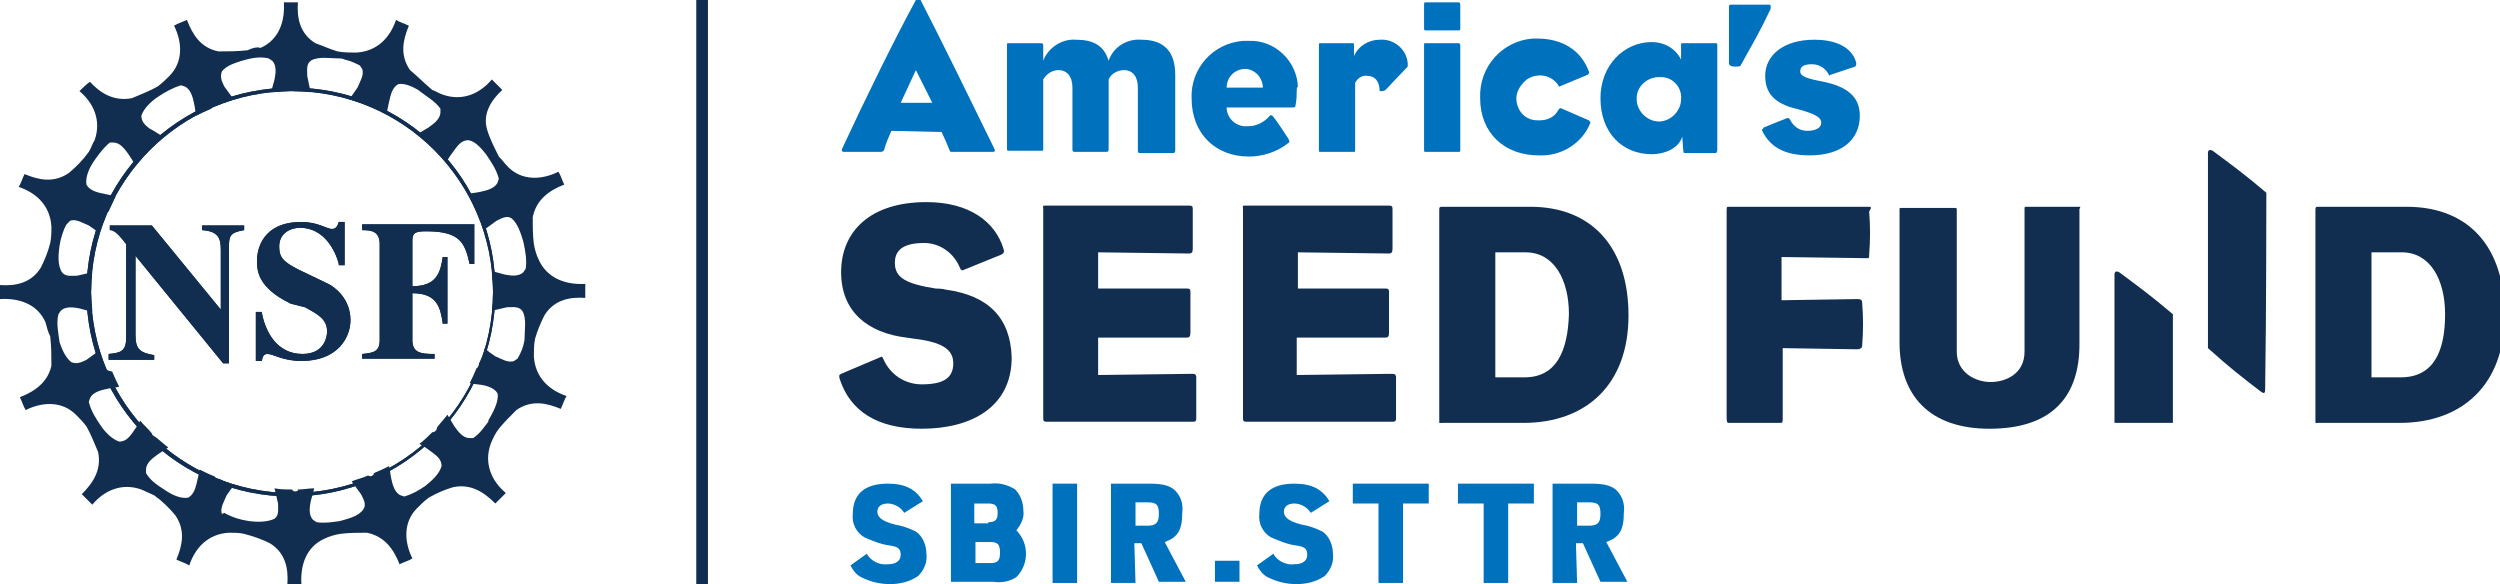 <?xml version="1.0" encoding="UTF-8" standalone="no"?>
<svg
   enable-background="new 0 0 214 50"
   version="1.1"
   viewBox="0 0 214 50"
   xml:space="preserve"
   id="svg1803"
   xmlns="http://www.w3.org/2000/svg"
   xmlns:svg="http://www.w3.org/2000/svg"
   xmlns:rdf="http://www.w3.org/1999/02/22-rdf-syntax-ns#"
   xmlns:cc="http://creativecommons.org/ns#"
   xmlns:dc="http://purl.org/dc/elements/1.1/"><defs
   id="defs1807" />
<style
   type="text/css"
   id="style1725">
	.st0{fill:#0071BC;}
	.st1{fill:#112E51;}
</style>
<title
   id="title1727">ASF Logo</title>

	<path
   class="st0"
   d="m74.2 47.4c0.3 0.6 1.1 1 1.8 0.9 0.7 0 1.1-0.3 1.1-0.8s-0.2-0.7-0.9-0.8c-0.8-0.1-1.5-0.4-2.2-0.7-0.7-0.4-1.1-1.2-1-2 0-1.7 1-2.6 3-2.6 1.5 0 2.4 0.5 3 1.5l-1.6 1c-0.3-0.5-0.9-0.8-1.4-0.8-0.6 0-0.9 0.3-0.9 0.7s0.3 0.8 1.5 1.1c0.6 0.1 1.2 0.3 1.8 0.6 0.6 0.4 0.9 1.2 0.9 1.9 0.1 0.7-0.2 1.4-0.7 1.9-0.7 0.5-1.6 0.7-2.4 0.7-0.9 0-1.7-0.2-2.5-0.6-0.4-0.2-0.7-0.6-0.9-1l1.4-1z"
   id="path1729" />
	<path
   class="st0"
   d="m81.4 41.4h3.4c0.7-0.1 1.5 0.1 2.1 0.5 0.5 0.5 0.7 1.2 0.7 1.8 0.1 0.6-0.2 1.2-0.6 1.7 1.1 1.1 1.1 2.9 0 4-0.6 0.4-1.3 0.5-2 0.4h-3.6v-8.4zm3.2 3.3c0.6 0 0.8-0.2 0.8-0.8s-0.2-0.8-0.8-0.8h-1.2v1.7h1.2v-0.1zm0.2 3.5c0.6 0 0.8-0.2 0.8-0.9s-0.2-0.9-0.8-0.9h-1.3v1.8h1.3z"
   id="path1731" />
	<path
   class="st0"
   d="m90.1 41.4h2.1v8.5h-2.1v-8.5z"
   id="path1733" />
	<path
   class="st0"
   d="m97.2 49.9h-2.1v-8.5h3.3c1.2 0 1.8 0.2 2.2 0.6 0.5 0.5 0.7 1.2 0.6 1.9 0 1.5-0.4 2.1-1.5 2.5l1.8 3.4h-2.3l-1.5-3.3h-0.6l0.1 3.4zm1-4.9c0.7 0 1-0.2 1-1s-0.2-1-1-1h-1v2h1z"
   id="path1735" />
	<path
   class="st0"
   d="m104 48h2.1v1.8h-2.1v-1.8z"
   id="path1737" />
	<path
   class="st0"
   d="m109 47.4c0.3 0.6 1.1 1 1.8 0.9 0.7 0 1.1-0.3 1.1-0.8s-0.2-0.7-0.9-0.8c-0.8-0.1-1.5-0.4-2.2-0.7-0.7-0.4-1.1-1.2-1-2 0-1.7 1-2.6 3-2.6 1.5 0 2.4 0.5 3 1.5l-1.6 1c-0.3-0.5-0.9-0.8-1.4-0.8-0.6 0-0.9 0.3-0.9 0.7s0.3 0.8 1.5 1.1c0.6 0.1 1.2 0.3 1.8 0.6 0.6 0.4 0.9 1.2 0.9 1.9 0.1 0.7-0.2 1.4-0.7 1.9-0.7 0.5-1.6 0.7-2.4 0.7-0.9 0-1.7-0.2-2.5-0.6-0.4-0.2-0.7-0.6-0.9-1l1.4-1z"
   id="path1739" />
	<path
   class="st0"
   d="m118 43.1h-2.2v-1.7h6.5v1.7h-2.2v6.8h-2.1v-6.8z"
   id="path1741" />
	<path
   class="st0"
   d="m127 43.1h-2.2v-1.7h6.5v1.7h-2.2v6.8h-2.1v-6.8z"
   id="path1743" />
	<path
   class="st0"
   d="m135 49.9h-2.1v-8.5h3.3c1.2 0 1.8 0.2 2.2 0.6 0.5 0.5 0.7 1.2 0.6 1.9 0 1.5-0.4 2.1-1.5 2.5l1.8 3.4h-2.3l-1.5-3.3h-0.6l0.1 3.4zm1-4.9c0.7 0 1-0.2 1-1s-0.2-1-1-1h-1v2h1z"
   id="path1745" />

<path
   class="st0"
   d="m76.3 11.2c-0.2 0.5-0.5 1.1-0.6 1.6-0.1 0.2-0.2 0.2-0.4 0.2h-3.1c-0.1 0-0.2-0.1-0.1-0.3 1.9-4.1 4.6-9.6 6.3-12.7 0-0.1 0.4 0 0.4 0 1.8 3.5 4.3 8.6 6.3 12.7 0.1 0.2 0.1 0.3-0.1 0.3h-3.5c-0.1 0-0.2 0-0.2-0.1-0.2-0.5-0.5-1.2-0.7-1.6l-4.3-0.1zm3.5-2.4-1.4-2.8-1.3 2.8h2.7z"
   id="path1747" />
<path
   class="st0"
   d="m94.9 5.2c0.4-1.2 1.6-1.9 2.8-1.8 1.5 0 2.9 0.6 2.9 3v6.4c0 0.2 0 0.3-0.2 0.3h-2.8c-0.1 0-0.2 0-0.2-0.2v-5.4c0-0.9-0.4-1.5-1.2-1.5-0.5 0-1.1 0.3-1.3 0.8v5.9c0 0.2 0 0.3-0.2 0.3h-2.7c-0.1 0-0.2 0-0.2-0.2v-5.3c0-1-0.5-1.5-1.2-1.5-0.5 0-1 0.3-1.3 0.8v5.9c0 0.2 0 0.2-0.1 0.2h-2.9c-0.1 0-0.1 0-0.1-0.3v-8.7c0-0.2 0-0.2 0.1-0.2h2.8c0.1 0 0.2 0 0.2 0.2v1.3c0.4-1.1 1.6-1.9 2.8-1.8 1.5 0 2.4 0.5 2.8 1.8z"
   id="path1749" />
<path
   class="st0"
   d="m111 7.7c0 0.4 0 0.8-0.1 1.3 0 0.2-0.1 0.2-0.4 0.2h-5.5c0 0.9 0.8 1.7 1.8 1.6h0.1c0.7 0 1.4-0.4 1.8-0.9 0.1-0.1 0.2 0 0.3 0.1 0.4 0.5 0.9 1.3 1.3 1.9 0.1 0.2 0.1 0.3-0.1 0.4-0.9 0.7-2.1 1.1-3.3 1.1-2.8 0-4.9-1.9-4.9-5-0.1-2.5 1.8-4.7 4.4-4.9h0.5c2.2-0.1 4.1 1.7 4.2 3.9-0.1 0.1-0.1 0.2-0.1 0.3zm-2.9-0.2c0-0.8-0.6-1.5-1.4-1.6h-0.1c-0.9 0-1.6 0.7-1.6 1.6h3.1z"
   id="path1751" />
<path
   class="st0"
   d="m116 7.1v5.7c0 0.2 0 0.2-0.1 0.2h-2.9c-0.1 0-0.1 0-0.1-0.3v-8.8c0-0.2 0-0.2 0.1-0.2h2.8c0.1 0 0.1 0 0.1 0.2v0.9c0.4-0.9 1.3-1.4 2.2-1.4 1.2-0.1 2.3 0.8 2.4 2v0.3c-0.4 0.4-1.7 1.8-1.9 2-0.1 0.1-0.3 0.1-0.5 0.1 0-0.8-0.4-1.3-1-1.3-0.5-0.1-0.9 0.2-1.1 0.6z"
   id="path1753" />
<path
   class="st0"
   d="m125 2.4c0 0.2 0 0.2-0.2 0.2h-2.8c-0.1 0-0.1-0.1-0.1-0.2v-2c0-0.1 0-0.2 0.1-0.2h2.8c0.1 0 0.2 0 0.2 0.2v2zm0 10.4c0 0.2 0 0.2-0.2 0.2h-2.8c-0.1 0-0.1 0-0.1-0.3v-8.8c0-0.2 0-0.2 0.1-0.2h2.8c0.1 0 0.2 0 0.2 0.2v8.9z"
   id="path1755" />
<path
   class="st0"
   d="m136 10.3c0.1 0.1 0.2 0.2 0.1 0.3-0.7 1.7-2.5 2.8-4.4 2.7-2.9 0-5-1.9-5-4.9-0.1-2.7 1.9-4.9 4.5-5.1h0.4c2 0 3.7 0.9 4.4 2.8 0.1 0.1 0 0.2-0.1 0.3l-2.4 1c-0.1 0-0.1 0-0.1-0.1-0.6-0.9-1.8-1.1-2.7-0.5-0.5 0.4-0.9 1-0.9 1.6 0 1 0.7 1.9 1.8 1.9h0.2c0.7 0 1.3-0.3 1.6-0.9 0.1-0.1 0.1-0.2 0.3-0.1l2.3 1z"
   id="path1757" />
<path
   class="st0"
   d="m144 11.7c-0.3 1-1.5 1.5-2.6 1.5-2.5 0-4.4-1.8-4.4-4.8 0-2.8 2-4.8 4.4-4.8 1 0 2 0.5 2.5 1.5v-1.2c0-0.2 0-0.2 0.1-0.2h2.9c0.1 0 0.1 0.1 0.1 0.2v8.9c0 0.2-0.1 0.3-0.1 0.3h-2.6c-0.1 0-0.2 0-0.2-0.1l-0.1-1.3zm-3.9-3.2c0 1 0.9 1.9 1.9 1.9s1.9-0.9 1.9-1.9c0.1-1-0.7-1.9-1.7-1.9h-0.2c-1 0-1.9 0.8-1.9 1.8v0.1z"
   id="path1759" />
<path
   class="st0"
   d="m149 5.6c0 0.1-0.3 0.1-0.5 0.1-0.3 0-0.5-0.1-0.5-0.3v-4.8c0-0.2 0.1-0.2 0.1-0.2h3.4c0.1 0 0.1 0.4 0 0.5-0.9 1.9-1.5 2.9-2.5 4.7z"
   id="path1761" />
<path
   class="st0"
   d="m151 10.9 2-0.8c0.1 0 0.1 0 0.2 0.1 0.3 0.6 0.8 1 1.5 1 0.8 0 1.2-0.3 1.2-0.7s-0.4-0.7-1.8-1.1c-1.8-0.4-3-1.1-3-2.9s1.6-3.1 4.2-3.1c2.1 0 3.3 0.8 3.6 2 0 0.1 0 0.2-0.1 0.3l-2.1 0.7c-0.1 0.1-0.1 0.1-0.2-0.1-0.3-0.5-0.8-0.8-1.4-0.8-0.7 0-1 0.2-1 0.6s0.4 0.6 2 0.9c1.9 0.4 3.1 1.2 3.1 2.9 0 2.1-1.6 3.4-4.3 3.4-2.4 0-3.5-0.9-4.1-2.2 0.1 0 0.1-0.1 0.2-0.2z"
   id="path1763" />
<path
   class="st1"
   d="m81 24.8c-0.4-0.1-0.7-0.1-0.9-0.1-2.5-0.4-3.5-0.9-3.5-2.2 0-1 0.6-1.7 2.5-1.7 1.4 0 2.6 0.9 3.1 2.2 0.1 0.1 0.1 0.2 0.3 0.1l3.2-1.3c0.2-0.1 0.3-0.2 0.2-0.5-0.7-2.3-2.9-4-6.6-4-4.8 0-7.3 2.5-7.3 6 0 3.4 2.3 5.2 5.6 5.6l0.7 0.1c2.5 0.3 3.3 1 3.3 2.1 0 1.3-0.9 1.8-2.7 1.8-1.4 0-2.7-0.8-3.3-2.2-0.1-0.2-0.1-0.2-0.3-0.1l-3.3 1.4c-0.2 0.1-0.2 0.2-0.1 0.5 0.9 2.7 3.2 4.2 7 4.2 4.3 0 7.7-1.9 7.7-6.1-0.1-3.4-2-5.3-5.6-5.8z"
   id="path1765" />
<path
   class="st1"
   d="m102 32-8 0.1v-3.2h7.6c0.2 0 0.3-0.1 0.3-0.4v-3.4c0-0.3 0-0.4-0.3-0.4h-7.6v-3.1l7.8 0.1c0.2 0 0.3-0.1 0.3-0.4v-3.3c0-0.3 0-0.4-0.3-0.4h-12.3c-0.3 0-0.2 0-0.2 0.3v17.8c0 0.3 0 0.4 0.3 0.4h12.5c0.3 0 0.3-0.1 0.3-0.4v-3.5c-0.1-0.2-0.1-0.2-0.4-0.2z"
   id="path1767" />
<path
   class="st1"
   d="m119 32-8 0.1v-3.2h7.6c0.2 0 0.3-0.1 0.3-0.4v-3.4c0-0.3 0-0.4-0.3-0.4h-7.5v-3.1l7.8 0.1c0.2 0 0.3-0.1 0.3-0.4v-3.3c0-0.3 0-0.4-0.3-0.4h-12.3c-0.3 0-0.2 0-0.2 0.3v17.8c0 0.3 0 0.4 0.3 0.4h12.5c0.3 0 0.3-0.1 0.3-0.4v-3.5c-0.1-0.2-0.1-0.2-0.5-0.2z"
   id="path1769" />
<path
   class="st1"
   d="m131 17.7h-7.6c-0.2 0-0.2 0.1-0.2 0.3v18c0 0.3 0 0.2 0.2 0.2h7c5.4 0 9-3.3 9-9.2s-3.2-9.3-8.4-9.3zm-0.5 14.6h-2.5v-10.7h2.6c2.4 0 3.7 2.3 3.7 5.3-0.1 3.2-1.1 5.4-3.8 5.4z"
   id="path1771" />
<path
   class="st1"
   d="m160 17.7h-12c-0.2 0-0.2 0-0.2 0.4v17.7c0 0.4 0.1 0.4 0.2 0.4h4.4c0.2 0 0.2-0.1 0.2-0.4v-6l6.4 0.1c0.2 0 0.4-0.1 0.4-0.3 0.1-1.2 0.1-2.5 0-3.7 0-0.2-0.1-0.3-0.4-0.3l-6.5 0.1v-3.7l7.3 0.1c0.2 0 0.2 0 0.2-0.3 0.1-1.2 0.1-2.5 0-3.7 0.2-0.3 0.2-0.4 0-0.4z"
   id="path1773" />
<path
   class="st1"
   d="m178 17.7h-4.5c-0.2 0-0.2 0-0.2 0.2v12.2c0 1.9-1.6 2.6-2.9 2.6s-2.9-0.8-2.9-2.6v-12.1c0-0.2 0-0.2-0.2-0.2h-4.6c-0.1 0-0.1 0-0.1 0.2v11.3c0 4.5 2.5 7.4 7.7 7.4 5.4 0 7.7-2.8 7.7-7.2v-11.6c0.1-0.2 0.1-0.2 0-0.2z"
   id="path1775" />
<path
   class="st1"
   d="m206 17.7h-7.6c-0.2 0-0.2 0.1-0.2 0.3v18c0 0.3 0 0.2 0.2 0.2h7c5.4 0 9-3.3 9-9.2s-3.1-9.3-8.4-9.3zm-0.5 14.6h-2.5v-10.7h2.6c2.4 0 3.7 2.3 3.7 5.3 0 3.2-1 5.4-3.8 5.4z"
   id="path1777" />
<path
   class="st1"
   d="m194 16.5c-2-1.7-3-2.4-4.6-3.6-0.2-0.1-0.4-0.1-0.4 0.2v16.7c1.9 1.7 2.8 2.4 4.5 3.7 0.4 0.3 0.4 0.1 0.4-0.4 0.1-6.2 0.1-16.6 0.1-16.6z"
   id="path1779" />
<path
   class="st1"
   d="m186 36.2v-9.3c-2-1.7-3-2.4-4.6-3.6-0.2-0.1-0.4-0.1-0.4 0.2v12.7h5z"
   id="path1781" />
<rect
   class="st1"
   x="59.6"
   width="1"
   height="50"
   id="rect1783" />

	<path
   class="st1"
   d="m9.3 30.3c1-0.1 1.5-0.2 1.5-1.4v-8c-0.9-1.2-1.2-1.2-1.4-1.2v-0.4h3.6l5.9 7.2v-5.1c0-1-0.2-1.6-1.6-1.7v-0.4h3.6v0.4c-1.2 0.2-1.3 0.5-1.3 1.4v10h-0.5l-7.5-9.2v6.8c0 1.2 0.4 1.5 1.6 1.7v0.4h-3.9v-0.5z"
   id="path1785" />
	<path
   class="st1"
   d="m9.3 30.3c1-0.1 1.5-0.2 1.5-1.4v-8c-0.9-1.2-1.2-1.2-1.4-1.2v-0.4h3.6l5.9 7.2v-5.1c0-1-0.2-1.6-1.6-1.7v-0.4h3.6v0.4c-1.2 0.2-1.3 0.5-1.3 1.4v10h-0.5l-7.5-9.2v6.8c0 1.2 0.4 1.5 1.6 1.7v0.4h-3.9v-0.5z"
   id="path1787" />
	<path
   class="st1"
   d="m29 22.6c-0.3-1.2-1.3-3.1-3.3-3.1-0.9 0-1.8 0.5-1.8 1.6 0 0.9 0.3 1.3 1.7 2l2.5 1.2c0.6 0.3 1.9 1.3 1.9 3.1 0 1.5-1.1 3.5-4.2 3.5-1.6 0-2.4-0.6-2.9-0.6-0.4 0-0.4 0.3-0.5 0.6h-0.5v-4.2h0.5c0.3 1.7 1.3 3.6 3.5 3.6 2 0 2.1-1.7 2.1-1.9 0-1.1-0.8-1.5-1.9-2.1l-1.2-0.3c-2.9-1.4-2.9-2.9-2.9-3.7 0-1 0.5-3.3 3.8-3.3 1.4 0 2.2 0.6 2.6 0.6s0.5-0.3 0.6-0.6h0.5v3.7h-0.5v-0.1z"
   id="path1789" />
	<path
   class="st1"
   d="m29 22.6c-0.3-1.2-1.3-3.1-3.3-3.1-0.9 0-1.8 0.5-1.8 1.6 0 0.9 0.3 1.3 1.7 2l2.5 1.2c0.6 0.3 1.9 1.3 1.9 3.1 0 1.5-1.1 3.5-4.2 3.5-1.6 0-2.4-0.6-2.9-0.6-0.4 0-0.4 0.3-0.5 0.6h-0.5v-4.2h0.5c0.3 1.7 1.3 3.6 3.5 3.6 2 0 2.1-1.7 2.1-1.9 0-1.1-0.8-1.5-1.9-2.1l-1.2-0.3c-2.9-1.4-2.9-2.9-2.9-3.7 0-1 0.5-3.3 3.8-3.3 1.4 0 2.2 0.6 2.6 0.6s0.5-0.3 0.6-0.6h0.5v3.7h-0.5v-0.1z"
   id="path1791" />
	<path
   class="st1"
   d="m31 19.2h9.6v3.4h-0.4c-0.4-1.8-0.8-2.8-3.7-2.8-0.9 0-1.2 0.1-1.2 0.8v3.9c2.1 0 2.4-1.2 2.6-2.5h0.4v5.7h-0.4c-0.2-1.4-0.5-2.6-2.6-2.6v4c0 1.1 0.7 1.2 1.9 1.2v0.4h-6.2v-0.4c1-0.1 1.5-0.2 1.5-1.2v-8.2c0-1.1-0.7-1.2-1.5-1.2v-0.5z"
   id="path1793" />
	<path
   class="st1"
   d="m31 19.2h9.6v3.4h-0.4c-0.4-1.8-0.8-2.8-3.7-2.8-0.9 0-1.2 0.1-1.2 0.8v3.9c2.1 0 2.4-1.2 2.6-2.5h0.4v5.7h-0.4c-0.2-1.4-0.5-2.6-2.6-2.6v4c0 1.1 0.7 1.2 1.9 1.2v0.4h-6.2v-0.4c1-0.1 1.5-0.2 1.5-1.2v-8.2c0-1.1-0.7-1.2-1.5-1.2v-0.5z"
   id="path1795" />
	<path
   class="st1"
   d="M25,7.5C15.3,7.5,7.4,15.3,7.4,25s7.9,17.5,17.5,17.5c9.7,0,17.5-7.9,17.5-17.5C42.5,15.3,34.7,7.5,25,7.5    M25,42.2c-9.5,0-17.2-7.7-17.2-17.2S15.5,7.8,25,7.8S42.2,15.5,42.2,25S34.5,42.2,25,42.2"
   id="path1797" />
	<path
   class="st1"
   d="M25,7.5C15.3,7.5,7.4,15.3,7.4,25s7.9,17.5,17.5,17.5c9.7,0,17.5-7.9,17.5-17.5C42.5,15.3,34.7,7.5,25,7.5z    M25,42.2c-9.5,0-17.2-7.7-17.2-17.2S15.5,7.8,25,7.8S42.2,15.5,42.2,25S34.5,42.2,25,42.2z"
   id="path1799" />
	<path
   class="st1"
   d="m46.1 22.2c-0.2-0.4-0.3-0.8-0.4-1.3-0.1-0.8-0.1-1.6-0.1-2.3 0.3-1.5 1.4-2.3 2.7-2.8-0.2-0.4-0.3-0.8-0.5-1.1-1.4 0.7-3.1 0.8-4.3-0.4-0.3-0.3-0.5-0.6-0.8-0.9-0.4-0.8-0.8-1.6-1-2.3-0.4-1.3 0.3-2.5 1.3-3.4l-0.9-0.9c-1 1.2-2.5 1.9-4.2 1.3-0.3-0.1-0.6-0.3-0.9-0.4-0.7-0.6-1.3-1.2-1.9-1.7-0.9-1.3-0.6-2.6-0.1-3.8-0.4-0.2-0.8-0.3-1.1-0.5-0.5 1.5-1.6 2.7-3.4 2.8-0.5 0-1.1 0-1.6-0.1-0.7-0.2-1.3-0.5-1.9-0.7-1.3-0.8-1.6-2.1-1.5-3.5h-1.2c0.1 1.6-0.4 3.2-2 3.9-0.3-0.1-0.7 0-1.1 0.2-0.9 0.1-1.7 0.1-2.5 0.1-1.5-0.3-2.2-1.4-2.7-2.7-0.4 0.2-0.8 0.3-1.1 0.5 0.7 1.4 0.8 3.1-0.4 4.3-0.3 0.3-0.6 0.6-1 0.9-0.7 0.4-1.5 0.7-2.2 1-1.5 0.3-2.7-0.4-3.6-1.4-0.3 0.2-0.7 0.6-0.9 0.8 1.2 1 1.9 2.5 1.3 4.2-0.2 0.3-0.3 0.7-0.5 1-0.5 0.7-1.1 1.3-1.7 1.8-1.3 0.9-2.6 0.6-3.8 0.1-0.2 0.4-0.3 0.8-0.5 1.1 1.5 0.5 2.7 1.6 2.8 3.4 0 0.5 0 0.9-0.1 1.4-0.2 0.8-0.5 1.5-0.8 2.1-0.8 1.3-2.1 1.6-3.5 1.5v1.2c1.6-0.1 3.2 0.4 3.9 2 0.1 0.4 0.2 0.8 0.4 1.2 0.1 0.9 0.1 1.7 0.1 2.5-0.3 1.4-1.4 2.2-2.7 2.7 0.2 0.4 0.3 0.8 0.5 1.1 1.4-0.7 3.1-0.8 4.3 0.4 0.3 0.3 0.6 0.6 0.9 1 0.4 0.7 0.7 1.5 1 2.2 0.3 1.5-0.4 2.6-1.4 3.6l0.9 0.9c1-1.2 2.5-1.9 4.2-1.3 0.4 0.2 0.7 0.3 1.1 0.5 0.7 0.5 1.3 1.1 1.8 1.7 0.9 1.3 0.6 2.6 0.1 3.8 0.4 0.2 0.8 0.3 1.1 0.5 0.5-1.5 1.6-2.7 3.4-2.8 0.4 0 0.9 0 1.3 0.1 0.8 0.2 1.6 0.5 2.2 0.8 1.3 0.8 1.6 2.1 1.5 3.5h1.2c-0.1-1.6 0.4-3.2 2-3.9 0.4-0.2 0.8-0.3 1.3-0.4 0.8-0.1 1.6-0.1 2.3-0.1 1.5 0.3 2.3 1.4 2.8 2.7 0.4-0.2 0.8-0.3 1.1-0.5-0.7-1.4-0.8-3.1 0.4-4.3 0.3-0.3 0.6-0.6 1-0.9 0.7-0.4 1.4-0.7 2.1-0.9 1.5-0.3 2.6 0.4 3.6 1.4l0.9-0.9c-1.2-1-1.9-2.5-1.3-4.2 0.2-0.5 0.4-0.9 0.7-1.3 0.5-0.6 1-1.1 1.5-1.6 1.3-0.9 2.6-0.6 3.8-0.1 0.2-0.4 0.3-0.8 0.5-1.1-1.5-0.5-2.7-1.6-2.8-3.4 0-0.5 0-1 0.1-1.5 0.2-0.7 0.5-1.4 0.8-2 0.8-1.3 2.1-1.6 3.5-1.5v-1.2c-1.7 0.1-3.3-0.5-4-2.1m-1.1 0.8-0.2 0.3c-0.4 0.4-1.1 0.3-1.6 0.2-0.4-0.1-0.7-0.2-1.1-0.3 0 0.5 0.1 0.9 0.1 1.4 0.1 0.2 0.1 0.4 0 0.5 0 0.5 0 1-0.1 1.5 0.4-0.1 0.9-0.2 1.3-0.3 0.5 0 1-0.1 1.3 0.3 0.4 0.6 0.2 1.7 0.2 2.4v0.1c-0.1 0.6-0.3 1.1-0.6 1.6l-0.3 0.2c-0.5 0.2-1.1-0.2-1.6-0.4-0.3-0.2-0.6-0.4-0.9-0.7-0.1 0.5-0.3 0.9-0.5 1.3 0 0.2-0.1 0.4-0.2 0.4-0.2 0.5-0.4 0.9-0.6 1.3 0.4 0.1 0.9 0.1 1.3 0.2s0.9 0.3 1.1 0.7c0.1 0.7-0.4 1.6-0.8 2.3v0.1c-0.4 0.5-0.7 1-1.3 1.4h-0.3c-0.6 0-1-0.6-1.3-1-0.2-0.3-0.4-0.7-0.6-1-0.3 0.4-0.6 0.7-0.9 1.1v0.1c-0.1 0.2-0.2 0.3-0.4 0.3-0.3 0.3-0.7 0.7-1.1 1 0.4 0.2 0.8 0.5 1.2 0.8s0.7 0.6 0.7 1.1c-0.2 0.7-0.9 1.3-1.4 1.7-0.6 0.4-1.1 0.7-1.8 0.9l-0.3-0.1c-0.5-0.2-0.7-0.9-0.8-1.4-0.1-0.4-0.1-0.8-0.2-1.1-0.4 0.2-0.8 0.4-1.3 0.6v0.1c-0.2 0.2-0.3 0.2-0.5 0.1-0.4 0.2-0.9 0.3-1.4 0.5 0.3 0.4 0.5 0.7 0.8 1.1 0.2 0.4 0.5 0.9 0.2 1.3-0.4 0.6-1.3 0.8-2 1-0.7 0.1-1.3 0.2-2 0.1l-0.3-0.2c-0.4-0.4-0.3-1.1-0.2-1.6 0.1-0.4 0.2-0.7 0.3-1.1-0.5 0-0.9 0.1-1.4 0.1v0.1c-0.2 0.1-0.4 0.1-0.5-0.1-0.5 0-1 0-1.5-0.1 0.1 0.4 0.2 0.9 0.3 1.3 0 0.5 0.1 1-0.3 1.3-0.6 0.3-1.5 0.3-2.2 0.2s-1.4-0.3-2.1-0.7l-0.2 0.1c-0.2-0.5 0.2-1.1 0.4-1.6 0.2-0.3 0.4-0.6 0.7-0.9-0.5-0.1-0.9-0.3-1.3-0.5-0.2 0-0.4-0.1-0.4-0.2-0.5-0.2-0.9-0.4-1.3-0.6-0.1 0.4-0.2 0.9-0.3 1.3s-0.3 0.9-0.7 1.1c-0.6 0.1-1.3-0.2-1.9-0.6s-1.3-0.8-1.7-1.5v-0.3c0-0.6 0.6-1 1-1.3l0.9-0.6c-0.4-0.3-0.7-0.6-1.1-0.9-0.2-0.1-0.3-0.2-0.3-0.3-0.3-0.4-0.7-0.7-1-1.1-0.2 0.4-0.5 0.8-0.7 1.1-0.3 0.4-0.6 0.7-1.1 0.7-0.6-0.2-1.2-0.8-1.6-1.4s-0.8-1.2-1-2l0.1-0.3c0.2-0.5 0.9-0.7 1.4-0.8 0.4-0.1 0.7-0.1 1.1-0.2-0.2-0.4-0.4-0.8-0.6-1.3-0.6-0.1-0.6-0.3-0.6-0.4-0.2-0.5-0.4-0.9-0.5-1.4-0.4 0.3-0.7 0.5-1.1 0.8-0.4 0.2-0.8 0.4-1.3 0.2-0.5-0.4-0.8-1.1-1-1.7-0.1-0.8-0.3-1.6-0.1-2.4l0.2-0.3c0.4-0.4 1.1-0.3 1.6-0.2 0.4 0.1 0.7 0.2 1.1 0.3 0-0.5-0.1-0.9-0.1-1.4-0.1-0.2-0.1-0.4 0-0.5 0-0.5 0-1 0.1-1.5-0.4 0.1-0.9 0.2-1.3 0.3-0.5 0-1 0.1-1.3-0.3-0.4-0.6-0.3-1.6-0.2-2.3 0.1-0.6 0.3-1.3 0.6-1.8l0.3-0.3c0.5-0.2 1.1 0.2 1.6 0.4 0.3 0.2 0.6 0.4 0.9 0.7 0.1-0.5 0.3-0.9 0.5-1.3v-0.1c0-0.3 0.1-0.4 0.3-0.5 0.2-0.4 0.4-0.9 0.6-1.3-0.5-0.1-0.9-0.2-1.4-0.3-0.4-0.1-0.9-0.3-1.1-0.7-0.1-0.6 0.2-1.3 0.5-1.8 0.4-0.6 0.9-1.3 1.5-1.8h0.3c0.6 0 1 0.6 1.3 1 0.2 0.3 0.4 0.6 0.6 1 0.3-0.4 0.6-0.7 0.9-1.1v-0.1c0.1-0.2 0.2-0.3 0.4-0.3 0.3-0.3 0.7-0.7 1.1-1-0.4-0.2-0.8-0.5-1.2-0.7-0.4-0.3-0.7-0.6-0.7-1.1 0.2-0.6 0.8-1.2 1.4-1.6s1.3-0.8 2-1l0.3 0.1c0.5 0.2 0.7 0.9 0.8 1.4 0.1 0.4 0.1 0.7 0.2 1.1 0.4-0.2 0.8-0.4 1.3-0.6v-0.1c0.2-0.2 0.4-0.2 0.5-0.2 0.5-0.2 0.9-0.3 1.4-0.5-0.3-0.4-0.5-0.7-0.8-1.1-0.2-0.4-0.4-0.8-0.2-1.3 0.4-0.5 1.1-0.7 1.7-0.9 0.7-0.2 1.5-0.4 2.3-0.2l0.3 0.2c0.4 0.4 0.3 1.1 0.2 1.6-0.1 0.4-0.2 0.7-0.3 1.1 0.5 0 0.9-0.1 1.4-0.1v-0.1c0.2-0.1 0.4-0.1 0.5 0.1 0.5 0 1 0 1.5 0.1-0.1-0.4-0.2-0.9-0.3-1.4 0-0.5-0.1-1 0.3-1.3 0.6-0.4 1.7-0.2 2.4-0.2 0.2 0 0.3 0 0.5 0.1 0.5 0.1 0.9 0.3 1.3 0.5l0.2 0.3c0.2 0.5-0.2 1.1-0.4 1.6-0.2 0.3-0.5 0.7-0.7 1 0.4 0.1 0.9 0.3 1.3 0.4l0.1-0.1c0.3 0 0.4 0.1 0.5 0.3 0.4 0.2 0.9 0.4 1.3 0.6 0.1-0.5 0.2-1 0.3-1.4s0.3-0.9 0.7-1.1c0.5-0.1 1.2 0.2 1.7 0.5 0.6 0.5 1.4 0.9 1.9 1.6v0.3c0 0.6-0.6 1-1 1.3-0.3 0.2-0.7 0.4-1 0.6 0.4 0.3 0.7 0.6 1.1 0.9h0.1c0.2 0.1 0.3 0.2 0.3 0.4 0.3 0.3 0.7 0.7 1 1.1 0.2-0.4 0.5-0.8 0.8-1.2s0.6-0.7 1.1-0.7c0.6 0.1 1.1 0.7 1.5 1.2 0.4 0.6 0.9 1.3 1.1 2.1l-0.1 0.3c-0.2 0.5-0.9 0.7-1.4 0.8-0.4 0.1-0.7 0.1-1.1 0.2 0.2 0.4 0.4 0.8 0.6 1.3 0.2 0.2 0.2 0.3 0.2 0.4 0.2 0.5 0.4 0.9 0.5 1.4 0.4-0.3 0.7-0.5 1.1-0.8 0.4-0.2 0.9-0.5 1.3-0.2 0.5 0.4 0.8 1.3 1 2 0.2 0.9 0.3 1.6 0.2 2.3"
   id="path1801" />

</svg>
